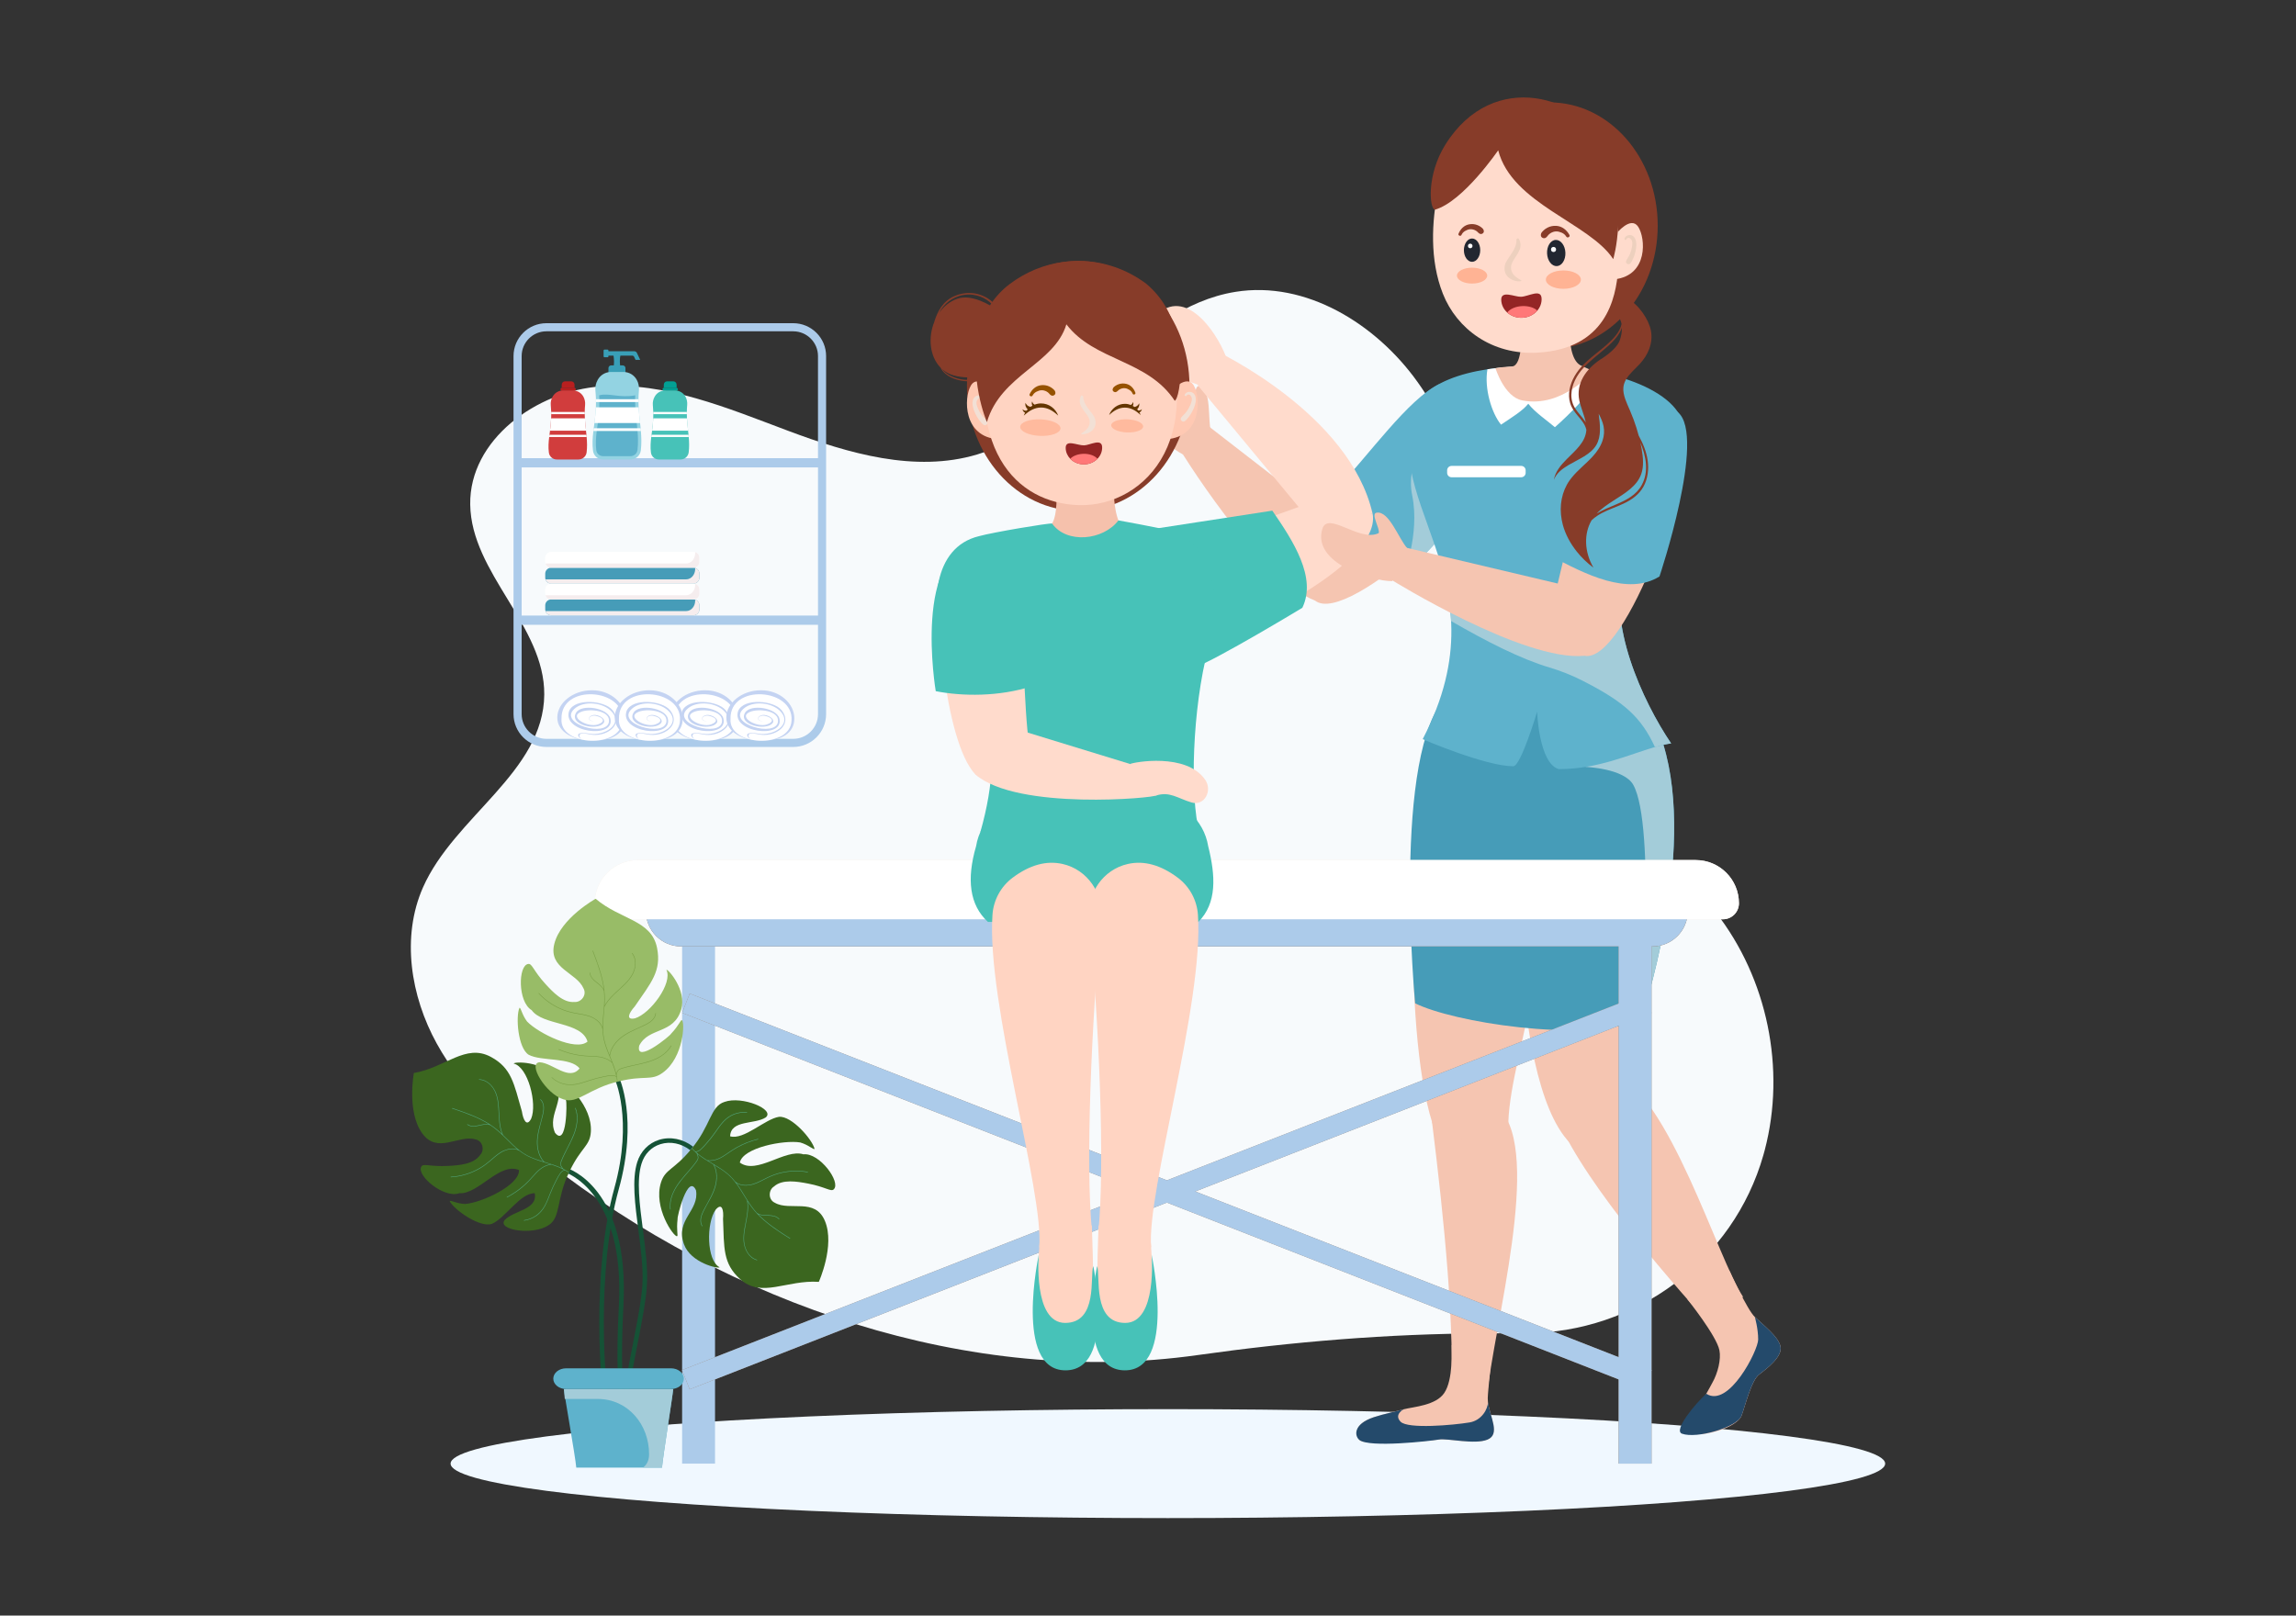 <?xml version="1.0" encoding="utf-8"?>
<svg xmlns="http://www.w3.org/2000/svg" enable-background="new 0 0 1364 960" id="Layer_1" version="1.1" viewBox="0 0 1364 960" x="0" y="0">
  <rect x="0" y="0" width="1364" height="960" fill="#333333" stroke="none"/>
  <ellipse cx="693.81" cy="869.71" fill="#f0f8ff" rx="426.12" ry="32.37"/>
  <ellipse cx="638.72" cy="860" fill="#f0f8ff" rx="152.2" ry="12.08"/>
  <ellipse cx="366.11" cy="872.09" fill="#f0f8ff" rx="36.04" ry="5.64"/>
  <ellipse cx="925.91" cy="857.98" fill="#f0f8ff" rx="127.47" ry="12.08"/>
  <path d="M251.29,527.31c18.56-42.08,71.71-68.61,72.04-114.6c0.29-40.96-43.44-72.01-43.99-112.97    c-0.52-38.43,39.22-67.32,77.55-70.14c38.33-2.82,75.24,12.88,111.24,26.36c35.99,13.48,75.49,25.08,112.32,14.11    c58.65-17.47,93.09-86.9,153.51-96.65c41.84-6.76,83.5,19.03,108.13,53.51c24.63,34.48,35.73,76.52,46.83,117.42    c11.1,40.9,23.23,82.83,49.38,116.18c23.69,30.21,57.4,51.35,81.03,81.61c30.63,39.24,41.72,93.01,29.09,141.16    c-0.26,1-0.54,2-0.82,3c-17.83,62.78-75.82,105.65-141.09,105.91l-24.94,0.1c-56.94,0.23-113.73,4.94-170.11,12.9    c-135.31,19.1-277.83-29.97-386.71-114.93c-25.37-19.79-49.74-42.01-65.28-70.18S238.31,556.75,251.29,527.31z" fill="#f7fafc"/>
  <path d="M785.2,312.99l-3.95,43.91c20.07,15.74,111.87-72.76,108.66-88.6c-6.62-32.68-39.32-32.47-39.32-32.47     L785.2,312.99z" fill="#f5c5b1"/>
  <path d="M859.56,315.25c-13.55,15.1-25.96,27.27-25.96,27.27s-28.66-28.77-42.42-48.56     c23.34-25.2,45.34-56.61,63.57-65.57c0,0,35.08,16.82,38.89,34.16C895.78,272.23,876.74,296.09,859.56,315.25z" fill="#5eb2cc"/>
  <path d="M679.52,223.56c7.92-8.45,16.12,17.19,28.84,17.29c2.01-1.98,0.79-12.5,4.34-11.4     c7.19,2.23,4.72,19.76,6.66,26.85l-16.73,13.64C691.93,264.63,664.93,239.12,679.52,223.56z" fill="#f5c5b1"/>
  <path d="M801.87,318.26l-86.93-67.36l-15.43,13.99c0,0,47.85,78.8,81.74,92.01L801.87,318.26z" fill="#f5c5b1"/>
  <path d="M833.6,342.51c0,0,10.02-25.01,5.39-47.9c-4.63-22.89,12.74-35.35,12.74-35.35l7.84,55.98     C846.01,330.34,833.6,342.51,833.6,342.51z" fill="#a3ccd9"/>
  <ellipse cx="920.57" cy="134.08" fill="#873c29" rx="64.24" ry="73.24"/>
  <path d="M861.91,834.21l20.99,3.27c0.38-33.87,31.28-137.44,12.17-172.7c-0.31-0.58-33.75-24.03-44.32,2.01     C858,725.12,864.51,790.23,861.91,834.21z" fill="#f5c5b1"/>
  <path d="M854.85,677.67c9.98-1.2,40.91-1.25,41.22-10.87c1.43-44.56,37.96-118.74,7.89-197.7     c0,0-40.85-2.93-63.08,16.73C840.88,485.83,832.01,628.19,854.85,677.67z" fill="#f5c5b1"/>
  <path d="M1004.93,774.88l30.65-4.18c-15.43-23.02-43.29-119.65-78.5-134.97c-0.6-0.26-37.22-26.87-36.52,10.66     C921.09,675.46,971.3,736.87,1004.93,774.88z" fill="#f5c5b1"/>
  <path d="M932.52,678.99c9.95-1.39,24.39-26.62,33.93-27.94c3.13-27.24,36.85-124.9-1.86-192.89     c-15.24-26.77-40.9-2.14-62.74,17.95C901.85,476.11,894.61,639.65,932.52,678.99z" fill="#f5c5b1"/>
  <path d="M974.84,606.17c-35.55,13.65-112.03,1.08-134.13-9.98c0,0-14.35-150.1,19.26-183.18l113.67,0.33     c6.48,8.38,11.17,18.18,14.45,28.83C1008.34,507.86,974.84,606.17,974.84,606.17z" fill="#469cb8"/>
  <path d="M974.84,606.17c0,0,8.92-115.74-4.57-139.83c-5.46-9.76-28.3-10.63-28.3-10.63     c15.26-10.2,30.63-14.9,46.11-13.54C1008.34,507.86,974.84,606.17,974.84,606.17z" fill="#a3ccd9"/>
  <path d="M992.78,441.74c-3.24,0.47-6.43,1.22-9.62,2.15c-15.59,4.51-33.83,13.15-57.16,13.13     c-11.8-3.48-12.84-34.1-12.84-34.1s-9.76,32.69-14.21,32.41c-16.35-0.04-53.75-15.98-53.75-16.15     c51.18-98.35-32.39-143.2-1.11-202.85c8.42-9.03,22.84-14.38,39.58-16.9c21.37-3.21,46.57-1.86,67.94,2.17     c17.95,3.4,35.79,11.15,43.85,21.44c14.4,18.37-3.44,44.44-18,69.37c-5.01,8.56-9.63,16.98-12.43,24.92     C954.15,369.51,975.86,416.8,992.78,441.74z" fill="#5eb2cc"/>
  <path d="M965.01,337.33c2.8-7.94,7.42-16.36,12.43-24.92l-28.97-30.95c0,0-7.72,23.46,3.13,48.56     c14.37,33.25-56.82,32.34-90.34,30.16c0.36,2.9,0.62,5.85,0.78,8.86c21.08,12.13,41.19,22.47,58.47,27.6     c6.63,1.97,13.08,4.52,19.25,7.65c25.33,12.81,35.22,22.01,43.39,39.61c3.19-0.92,6.38-1.67,9.62-2.15     C975.86,416.8,954.15,369.51,965.01,337.33z" fill="#a3ccd9"/>
  <path d="M951.6,221.6c-3.53,9.31-20.36,25.69-27.87,32.25c-4.32-3.73-11.89-8.85-15.82-13.94     c-3.37,4.26-9.79,8.11-16.19,12.43c-5.54-6.79-10.07-21.42-8.07-32.91C905.03,216.21,930.23,217.57,951.6,221.6z" fill="#fff"/>
  <path d="M903.72,276.85h-41.38c-1.45,0-2.63,1.18-2.63,2.63v1.49c0,1.45,1.18,2.63,2.63,2.63h41.38     c1.45,0,2.63-1.18,2.63-2.63v-1.49C906.35,278.03,905.17,276.85,903.72,276.85z" fill="#fff"/>
  <path d="M1002.72,851.48c8.73,3.2,29.43-3.37,31.92-10.3c2.49-6.92,5.83-20.9,10.39-24.38      c4.54-3.48,14.25-10.73,12.68-16.94c-1.43-5.69-9.51-11.93-15.17-17.27l-0.02,0c-4.58-4.29-14.97-27.25-14.97-27.25      l-25.08,16.77c0,0,17.31,21.63,19,30.26c1.05,5.36-0.92,13.52-4.23,19.34c-1.31,2.3-6.64,13.02-10.76,16.65l0,0.02      C1000.07,844.03,997.41,849.54,1002.72,851.48z" fill="#f5c5b1"/>
  <path d="M999.22,851.92c8.73,3.2,32.93-3.81,35.42-10.75c2.49-6.92,5.83-20.9,10.39-24.38      c4.54-3.48,14.25-10.73,12.68-16.94c-1.43-5.69-9.51-11.93-15.17-17.27l-0.02,0c0,0,2.01,7,1.97,13.44      c-0.04,6.45-17.5,40.89-30.8,32.17C1007.28,833.85,993.91,849.99,999.22,851.92z" fill="#244a6b"/>
  <path d="M807.62,855.69c1.73,3.18,41.64,0.65,47.1-0.27c5.45-0.92,21.3,3.2,28.99,0c7.71-3.2,1.56-13.2,0.27-22.07      c-0.01-0.05-0.01-0.1-0.03-0.15v-0.07c-0.08-0.65-0.11-1.43-0.11-2.24c0-0.01,0-0.03,0-0.03c0.03-3.77,2.7-29.01,2.7-29.01      l-24.09-2.53c-0.18,3.01,0.98,20.39-4.46,28.43c-5.03,7.43-18.05,8.14-24.06,9.66c0,0-0.67,0.16-1.8,0.45      c-0.38,0.09-0.75,0.19-1.13,0.29c-0.56,0.14-1.18,0.3-1.84,0.46c-0.35,0.07-0.69,0.16-1.05,0.26c-2.58,0.63-5.05,1.24-7.26,1.84      c-1.75,0.48-3.35,0.95-4.73,1.41C803.5,846.37,805.9,852.5,807.62,855.69z" fill="#f5c5b1"/>
  <path d="M807.62,855.69c5.98,4.66,41.64,0.65,47.1-0.27c5.45-0.92,21.3,3.2,28.99,0c7.71-3.2,1.56-13.2,0.27-22.07      c-0.01-0.05-0.01-0.1-0.03-0.15c0,4.09-3.76,10.83-10.88,12.03c-9.59,1.59-36.72,4.04-41.02-0.44      c-4.17-4.35,1.88-7.37,1.88-7.37s-0.67,0.16-1.8,0.45c-0.34,0.08-0.72,0.18-1.13,0.29c-0.56,0.14-1.18,0.3-1.84,0.46      c-0.34,0.08-0.68,0.18-1.05,0.26c-2.13,0.54-4.68,1.18-7.26,1.84c-1.75,0.48-3.35,0.95-4.73,1.41      C803.5,846.37,804.77,853.46,807.62,855.69z" fill="#244a6b"/>
  <path d="M938.7,216.96c-5.27-3.18-6.14-13.21-6.54-21.57l-28.42,0.86c0,0,1.17,21.15-5.57,21.51     c-6.74,0.36-9.75,0.99-9.75,0.99s5.18,17.07,15.89,19.17c24.12,4.73,42.04-17.46,42.04-17.46L938.7,216.96z" fill="#f5c5b1"/>
  <path d="M863.34,82.97c0,0-22.27,50.93-6.13,91.64c8.23,20.77,29.05,36.44,56.08,34.95      c40.62-2.25,46.7-31.98,48.03-49.58c2.11-28.03-5.14-56.82-12.07-72.72L863.34,82.97z" fill="#ffdbcc"/>
  <path d="M973.22,134.76c-4.43-6.72-12.99,4.07-12.99,4.07l-0.82,27.11C979.18,163.55,977.66,141.48,973.22,134.76z" fill="#ffdbcc"/>
  <path d="M968.98,139.75c-1.55-0.35-3.51,0.43-3.9,2.09c-0.17,0.73,0.86,1.11,1.12,0.38     c0.21-0.56,0.75-0.94,1.35-0.9c0.54,0.04,1.11,0.51,1.45,0.91c1.03,1.23,0.75,3.09,0.52,4.54c-0.23,1.45-0.66,2.88-1.23,4.23     c-0.61,1.44-1.63,2.64-2.25,4.06c-0.59,1.35,1.38,2.62,2.39,1.58c0.79-0.8,1.26-1.87,1.72-2.88c0.43-0.93,0.78-1.9,1.07-2.89     c0.59-2.02,0.98-4.2,0.85-6.31C971.97,142.7,971.07,140.22,968.98,139.75z" fill="#edd0be"/>
  <g>
    <path d="M852.42,124.6c16.75-4.68,37.62-35.29,37.62-35.29c8.15,31.82,54.24,43.09,68.35,64.67     c0,0,9.5-31.36-4.96-66.13c-12.53-30.11-66.13-47.89-94.83-1.82C847.49,103.85,849.13,123.97,852.42,124.6z" fill="#873c29"/>
  </g>
  <g>
    <ellipse cx="924.52" cy="150.35" fill="#222731" rx="5.45" ry="7.79" transform="rotate(-2.528 924.54 150.349)"/>
    <ellipse cx="874.52" cy="148.65" fill="#222731" rx="4.85" ry="6.93"/>
    <path d="M894.36,156.4c2.27-4.54,6.68-8.41,6.54-13.97c0.03-0.9,1.38-1.09,1.59-0.18      c3.48,6.74-4.89,11.45-4.84,16.71c0.06,6.54,8.7,7.71,5.47,8.14C899.21,167.6,891.7,164.44,894.36,156.4z" fill="#edd0be"/>
    <path d="M916.07,137.88c0.27-0.34,0.58-0.65,0.9-0.95c0.7-0.67,1.47-1.19,2.33-1.64c1.59-0.84,3.4-1.18,5.19-1.09      c3.48,0.18,6.27,2.46,7.89,5.43c0.58,1.06-1.21,2.05-1.85,1.03c-0.69-1.11-1.54-1.87-2.74-2.39c-1.07-0.46-2.29-0.81-3.38-0.76      c-0.61,0.03-1.13,0.12-1.61,0.27c-0.34,0.11-0.66,0.24-0.98,0.39c-0.33,0.15-0.33,0.16-0.6,0.33c-0.57,0.37-1,0.72-1.33,1.08      c-0.63,0.67-0.99,1.48-1.9,1.85c-1.07,0.43-2.57-0.31-2.6-1.57C915.36,139.08,915.58,138.49,916.07,137.88z" fill="#873c29"/>
    <path d="M880.67,135.65c-0.28-0.27-0.59-0.51-0.9-0.75c-0.69-0.52-1.43-0.89-2.23-1.2c-1.5-0.57-3.13-0.68-4.7-0.41      c-3.06,0.53-5.28,2.85-6.39,5.65c-0.4,1,1.29,1.68,1.75,0.71c0.49-1.05,1.16-1.82,2.17-2.4c0.89-0.53,1.94-0.96,2.91-1.03      c0.55-0.04,1.01-0.02,1.46,0.07c0.31,0.06,0.61,0.14,0.91,0.24c0.31,0.1,0.31,0.1,0.56,0.23c0.54,0.26,0.96,0.53,1.29,0.81      c0.63,0.53,1.04,1.21,1.88,1.43c0.99,0.27,2.24-0.55,2.13-1.66C881.43,136.64,881.18,136.14,880.67,135.65z" fill="#873c29"/>
    <path d="M891.85,178.29c0.11,2.92,1.45,5.53,3.56,7.42c2.26,2.04,5.41,3.25,8.85,3.12        c3.69-0.14,6.93-1.79,9.03-4.27c1.68-1.97,2.65-4.48,2.54-7.17c-0.23-6.07-7.75-1.21-12.23-1.04        C899.86,176.49,891.62,172.22,891.85,178.29z" fill="#942525"/>
    <path d="M895.41,185.71c2.26,2.04,5.41,3.25,8.85,3.12c3.69-0.14,6.93-1.79,9.03-4.27        c-1.87-1.75-5.16-2.82-8.85-2.68C900.43,182.02,897.01,183.57,895.41,185.71z" fill="#ff7878"/>
    <circle cx="922.92" cy="148.24" fill="#fff" r="1.51"/>
    <circle cx="873.43" cy="146.15" fill="#fff" r="1.35"/>
    <ellipse cx="928.76" cy="166.16" fill="#ffb394" rx="10.4" ry="5.46"/>
    <g>
      <ellipse cx="874.52" cy="163.78" fill="#ffb394" rx="8.99" ry="4.72"/>
    </g>
  </g>
  <g>
    <path d="M773.63,300.49l41.8,4.71c6.46,33.54-105.22,83.9-118.57,75.53c-27.56-17.27-16.13-47.05-16.13-47.05     L773.63,300.49z" fill="#ffdbcc"/>
    <path d="M755.85,303.44c12.46,18.08,26.5,39.71,17.84,57.72c0,0-50.64,30.66-64.32,35.66     c-15.18,5.55-22.35-82.79-22.35-82.79L755.85,303.44z" fill="#47c2b8"/>
    <path d="M691.46,183.82c-9.88,5.48,12.43,19.34,9.49,31.4c-2.35,1.43-12.01-2.23-11.82,1.4     c0.4,7.33,17.57,9.17,23.81,12.69l16.88-12.58C727.35,205.33,709.65,173.72,691.46,183.82z" fill="#ffdbcc"/>
    <path d="M779.62,311.08l-68.02-82.07l11.19-20.29c0,0,79.08,37.17,92.63,96.47L779.62,311.08z" fill="#ffdbcc"/>
  </g>
  <g>
    <path d="M587.18,177.55c-2.95-1.95-6.5-3.2-10.19-3.42c-3.65-0.22-7.17,0.53-10.1,1.85    c-6.93,3.12-9.92,9.17-11.81,15.04c-0.01,0.04,0.01,0.07,0.02,0.1c-3.82,9.24-2.92,20.62,3.69,27.36    c0.63,1.35,1.59,2.58,2.98,3.72c3.99,3.28,9.77,4.57,15.06,4.42c5.89-0.17,11.22-1.95,16.14-3.91c0.86-0.34-0.07-1.43-0.93-1.08    c-5.78,2.33-11.85,4.62-19.04,4.03c-5.08-0.41-10.71-2.77-13.37-6.39c0.49,0.44,1,0.87,1.55,1.26c8.73,6.25,24.45,2.78,24.45,2.78    c10.78-10.75,12.86-22.82,7.66-36.94c0.44,0.16,1.06-0.08,0.88-0.55C593.02,182.73,590.47,179.73,587.18,177.55z M591.64,183.65    c-3.08-2.11-14.18-9.1-22.79-6.17c-4.75,1.62-8.53,4.85-11.22,8.89c0.82-1.55,1.78-3.05,2.96-4.44c3.61-4.25,9.86-7.66,17.35-6.78    C584.05,175.87,588.94,179.47,591.64,183.65z" fill="#873c29"/>
  </g>
  <g>
    <rect fill="#accbea" height="343.29" width="19.55" x="405.23" y="526.42"/>
    <rect fill="#967c67" height="343.29" width="19.55" x="961.59" y="526.42"/>
    <rect fill="#967c67" height="613.66" transform="rotate(-68.618 693.19 707.966)" width="12.31" x="687.03" y="401.16"/>
    <rect fill="#967c67" height="12.31" transform="rotate(-21.377 693.221 708.02)" width="613.66" x="386.36" y="701.83"/>
    <path d="M383.72,528.66v12.81c0,11.54,9.36,20.9,20.9,20.9h577.13c11.54,0,20.9-9.36,20.9-20.9v-12.81H383.72z" fill="#806149"/>
    <path d="M1007.38,511.06H378.99c-14.19,0-25.69,11.5-25.69,25.69c0,5.25,4.25,9.5,9.5,9.5h660.76     c5.25,0,9.5-4.25,9.5-9.5C1033.07,522.57,1021.57,511.06,1007.38,511.06z" fill="#f3e9e0"/>
    <rect fill="#accbea" height="343.29" width="19.55" x="961.59" y="526.42"/>
    <rect fill="#accbea" height="613.66" transform="rotate(-68.618 693.19 707.966)" width="12.31" x="687.03" y="401.16"/>
    <rect fill="#accbea" height="12.31" transform="rotate(-21.377 693.221 708.02)" width="613.66" x="386.36" y="701.83"/>
    <path d="M383.72,528.66v12.81c0,11.54,9.36,20.9,20.9,20.9h577.13c11.54,0,20.9-9.36,20.9-20.9v-12.81H383.72z" fill="#accbea"/>
    <path d="M1007.38,511.06H378.99c-14.19,0-25.69,11.5-25.69,25.69c0,5.25,4.25,9.5,9.5,9.5h660.76     c5.25,0,9.5-4.25,9.5-9.5C1033.07,522.57,1021.57,511.06,1007.38,511.06z" fill="#fff"/>
  </g>
  <g>
    <ellipse cx="640.54" cy="229.3" fill="#873c29" rx="66.1" ry="74.25"/>
    <path d="M709.25,229.14c-4.24-7.28-13.76,3.53-13.76,3.53l-2.38,28.31C713.84,259.58,713.5,236.41,709.25,229.14z" fill="#ffc9b3"/>
    <path d="M708.3,233.21c-1.5-0.73-3.67-0.39-4.45,1.21c-0.34,0.7,0.61,1.34,1.05,0.66c0.34-0.52,0.98-0.78,1.59-0.59     c0.54,0.17,1.01,0.78,1.25,1.27c0.75,1.49,0.03,3.33-0.55,4.75c-0.58,1.42-1.35,2.78-2.26,4.03c-0.96,1.32-2.28,2.31-3.25,3.61     c-0.92,1.23,0.78,3,2.06,2.18c0.99-0.63,1.72-1.61,2.43-2.53c0.66-0.85,1.25-1.76,1.78-2.69c1.08-1.92,1.99-4.05,2.36-6.23     C710.64,236.93,710.31,234.19,708.3,233.21z" fill="#f2e0d5"/>
    <path d="M576.75,229.14c4.24-7.28,13.76,3.53,13.76,3.53l2.38,28.31C572.16,259.58,572.51,236.41,576.75,229.14z" fill="#ffc9b3"/>
    <path d="M579.86,235.37c1.5-0.73,3.67-0.39,4.45,1.21c0.34,0.7-0.61,1.34-1.05,0.66c-0.34-0.52-0.98-0.78-1.59-0.59     c-0.54,0.17-1.01,0.78-1.25,1.27c-0.75,1.49-0.03,3.33,0.55,4.75c0.58,1.42,1.35,2.78,2.26,4.03c0.96,1.32,2.28,2.31,3.25,3.61     c0.92,1.23-0.78,3-2.06,2.18c-0.99-0.63-1.72-1.61-2.43-2.53c-0.66-0.85-1.25-1.76-1.78-2.69c-1.08-1.92-1.99-4.05-2.36-6.23     C577.52,239.09,577.85,236.34,579.86,235.37z" fill="#f2e0d5"/>
    <path d="M623.16,313.06c14.32,14.85,35.27,9.6,44.93,2.46c-3.02-3.58-4.58-7.9-5.45-13     c-1.12-6.45-1.17-14.1-1.81-22.99c-0.1-1.5-0.23-3.06-0.37-4.65l-3.14-0.59l-7.44-1.42l-23.72-4.53c0.16,2.81,0.39,5.8,0.63,8.86     c0.76,10.28,1.54,21.32,0.08,28.59C626.22,309.18,625.06,311.76,623.16,313.06z" fill="#f5c1ac"/>
    <path d="M720.75,373.1c0,0.07-0.01,0.14-0.03,0.21c-0.32,2-0.71,3.94-1.19,5.83     c-10.24,32.88-12.92,85.74-7.92,111.69c-30.97,8.02-97.31,8.85-129.19,3.56c16.84-59.54-1.14-83.06-18.75-103.75     c-0.84-1.73-1.65-3.5-2.42-5.3c-8.86-24.32-7.37-60.12,20.37-66.75c8.3-2.31,41.14-7.81,43.39-7.51     c8.72,12.29,30.46,10,39.42-1.85c2.14,0.29,21.94,4.12,27.17,5.19c19.28,3.18,28.17,20.88,29.82,39.71     C722,360.49,721.74,367.02,720.75,373.1z" fill="#47c2b8"/>
    <path d="M684.78,178.86c36.76,78.63-3.61,122.5-43.98,121.29c-36.43-1.09-70.58-32.78-50.36-114.81L684.78,178.86z" fill="#ffd4c2"/>
    <path d="M650.18,247.87c-2.31-3.96-6.51-7.19-6.71-12.21c-0.08-0.81-1.3-0.9-1.45-0.07      c-2.74,6.28,5.08,10.04,5.34,14.78c0.33,5.9-7.39,7.46-4.45,7.66C646.47,258.25,653.04,254.96,650.18,247.87z" fill="#f2e0d5"/>
    <path d="M626.26,231.73c-0.27-0.29-0.56-0.55-0.87-0.81c-0.67-0.56-1.39-0.98-2.2-1.34      c-1.48-0.66-3.13-0.87-4.74-0.68c-3.12,0.36-5.51,2.59-6.79,5.36c-0.46,0.99,1.21,1.78,1.73,0.82c0.56-1.04,1.28-1.77,2.33-2.31      c0.94-0.48,2.02-0.87,3-0.88c0.55-0.01,1.03,0.04,1.47,0.15c0.31,0.08,0.61,0.18,0.91,0.29c0.3,0.12,0.3,0.12,0.56,0.26      c0.53,0.3,0.94,0.59,1.26,0.9c0.61,0.57,0.98,1.28,1.82,1.56c0.99,0.33,2.3-0.43,2.25-1.56      C626.96,232.77,626.74,232.25,626.26,231.73z" fill="#965200"/>
    <path d="M661.79,229.91c0.26-0.24,0.55-0.44,0.84-0.64c0.64-0.44,1.32-0.75,2.06-1c1.37-0.46,2.85-0.5,4.26-0.2      c2.74,0.59,4.66,2.76,5.56,5.33c0.32,0.91-1.23,1.47-1.6,0.58c-0.41-0.97-0.98-1.68-1.87-2.25c-0.79-0.51-1.72-0.94-2.59-1.04      c-0.49-0.06-0.91-0.05-1.32,0.01c-0.28,0.04-0.56,0.1-0.83,0.18c-0.28,0.08-0.28,0.08-0.52,0.19c-0.5,0.22-0.88,0.44-1.2,0.69      c-0.59,0.45-0.98,1.05-1.74,1.22c-0.91,0.21-2-0.58-1.86-1.58C661.07,230.77,661.32,230.33,661.79,229.91z" fill="#965200"/>
    <path d="M654.76,265.71c0.07,2.64-0.98,5.07-2.77,6.89c-1.92,1.98-4.69,3.25-7.79,3.33        c-3.33,0.09-6.35-1.21-8.39-3.32c-1.63-1.68-2.65-3.88-2.71-6.31c-0.15-5.49,6.92-1.54,10.97-1.66        C647.43,264.55,654.61,260.22,654.76,265.71z" fill="#942525"/>
    <path d="M651.98,272.6c-1.92,1.98-4.69,3.25-7.79,3.33c-3.33,0.09-6.35-1.21-8.39-3.32        c1.58-1.68,4.48-2.85,7.82-2.94C647.24,269.58,650.41,270.77,651.98,272.6z" fill="#ff7878"/>
    <ellipse cx="618.04" cy="254.11" fill="#ffba9e" rx="4.92" ry="11.98" transform="rotate(-87.656 618.035 254.098)"/>
    <ellipse cx="669.62" cy="253.09" fill="#ffba9e" rx="3.9" ry="9.49" transform="rotate(-87.656 669.61 253.071)"/>
    <path d="M624.79,241.81c-1.79-1.33-4.07-2.11-6.37-2.09c-1.3,0-2.58,0.26-3.78,0.73      c-1.06-0.53-1.33-1.45-1.41-1.97c-0.51,0.99-0.24,1.98,0.11,2.57c-0.38,0.21-0.75,0.44-1.1,0.69c-1.89-0.33-2.69-1.63-3.03-2.38      c-0.38,1.76,0.54,3.18,1.32,3.89c-0.23,0.25-0.45,0.5-0.66,0.77c-1.27,0.2-2.04-0.47-2.4-0.87c0.1,1.15,0.93,1.84,1.54,2.13      c-0.32,0.54-0.6,1.1-0.82,1.68c1.59-1.4,3.17-2.63,4.89-3.48c1.71-0.85,3.53-1.32,5.36-1.32c1.82-0.01,3.65,0.44,5.36,1.29      c1.72,0.84,3.3,2.07,4.85,3.51C627.93,244.95,626.58,243.13,624.79,241.81z" fill="#633600"/>
    <g>
      <path d="M662.45,241.88c1.64-1.22,3.73-1.94,5.85-1.92c1.19,0,2.37,0.24,3.47,0.67c0.97-0.49,1.22-1.33,1.29-1.8      c0.47,0.91,0.22,1.82-0.1,2.36c0.35,0.19,0.69,0.4,1.01,0.63c1.74-0.3,2.47-1.5,2.78-2.19c0.35,1.62-0.5,2.92-1.21,3.57      c0.21,0.23,0.42,0.46,0.61,0.71c1.17,0.18,1.87-0.43,2.2-0.8c-0.1,1.05-0.85,1.69-1.42,1.96c0.29,0.5,0.55,1.01,0.76,1.55      c-1.46-1.29-2.91-2.42-4.49-3.2c-1.57-0.78-3.24-1.21-4.92-1.21c-1.68-0.01-3.35,0.4-4.92,1.18c-1.58,0.77-3.03,1.9-4.45,3.23      C659.56,244.77,660.8,243.1,662.45,241.88z" fill="#633600"/>
    </g>
    <g>
      <path d="M697.88,238.13c3.26-0.88,9.26-39.01-9.91-62.42c-2.16-2.63-4.49-4.98-6.96-7.07     c-11.42-8.54-25.35-13.58-40.41-13.6c-0.13,0-0.25,0-0.38,0.01c-0.66,0-1.31,0.03-1.96,0.05c-2.08,0.08-4.14,0.25-6.19,0.49     c-11.92,1.51-22.91,6.18-32.22,13.19c-8.8,6.62-15.14,16.1-17.8,26.79c-7.23,29,4.25,55.24,4.25,55.24     c8.34-28.29,40.11-34.44,47.22-58.09C650.28,214.71,681.64,213.52,697.88,238.13z" fill="#873c29"/>
    </g>
  </g>
  <g>
    <path d="M687.44,475.18h-77.26c-14.27,0-27.76,11.91-30.3,27.63c-5.71,19.55-3.99,34.9,7.02,45h125.04    c11.15-11.23,10.21-27.41,5.81-45C715.2,487.09,701.71,475.18,687.44,475.18z" fill="#47c2b8"/>
  </g>
  <g>
    <path d="M683.47,735.89c0,0,3.85,46.17-1.6,62.66c-2.57,7.76-25.9,10.06-28.69-3.96     c-2.79-14.01-0.52-66.43-0.52-66.43L683.47,735.89z" fill="#ffd4c2"/>
    <path d="M684.13,745.51c0,0,3.57,40.59-15.66,40.59c-19.65,0-14.62-28-16.69-33.78c0,0-13.24,61.96,16.51,61.96     C699,814.28,684.13,745.51,684.13,745.51z" fill="#47c2b8"/>
    <path d="M711.66,543.5c-0.61-8.69-4.99-16.74-11.96-21.95c-10.14-7.58-20.01-10.32-29.62-8.18     c-14.86,3.3-24.58,17.64-23.1,32.79c5.89,59.99,9.54,146.2,5.52,185.86l31.38,9.19C680.97,708.54,715.32,595.89,711.66,543.5z" fill="#ffd4c2"/>
  </g>
  <g>
    <path d="M617.8,735.89c0,0-3.85,46.17,1.6,62.66c2.57,7.76,25.9,10.06,28.69-3.96c2.79-14.01,0.52-66.43,0.52-66.43     L617.8,735.89z" fill="#ffd4c2"/>
    <path d="M617.13,745.51c0,0-3.57,40.59,15.66,40.59c19.65,0,14.62-28,16.69-33.78c0,0,13.24,61.96-16.51,61.96     C602.26,814.28,617.13,745.51,617.13,745.51z" fill="#47c2b8"/>
    <path d="M589.61,543.5c0.61-8.69,4.99-16.74,11.96-21.95c10.14-7.58,20.01-10.32,29.62-8.18     c14.86,3.3,24.58,17.64,23.1,32.79c-5.89,59.99-9.54,146.2-5.52,185.86l-31.38,9.19C620.3,708.54,585.94,595.89,589.61,543.5z" fill="#ffd4c2"/>
  </g>
  <g>
    <path d="M601.32,432.49l85.04,26.09l0.66,13.99c0,1.58-82.73,9.24-107.54-12.34L601.32,432.49z" fill="#ffdbcc"/>
  </g>
  <g>
    <path d="M611.4,442.37c0,0-30.53,19.34-31.92,17.87c-19.09-20.26-23.75-102.58-21.79-112.35    c5.74-28.6,44.45-15.71,46.64-0.67C608.28,374.3,608.14,421.5,611.4,442.37z" fill="#ffdbcc"/>
  </g>
  <g>
    <path d="M612.95,407.78c-19.41,6.26-41.18,6.04-57.05,2.92c0,0-14.3-85.06,26.34-87.96    C624.14,319.75,612.95,407.78,612.95,407.78z" fill="#47c2b8"/>
  </g>
  <g>
    <path d="M671.37,453.98l15.3,18.79c8.22-2.73,13.03,1.68,21.25,4.08c7.56,2.22,12.52-6.94,8.09-13.44    C704.88,447.06,673.27,452.92,671.37,453.98z" fill="#ffdbcc"/>
  </g>
  <g>
    <path d="M924.93,348.74l16.35,40.94c25.03,4.95,66.83-115.51,56.8-128.18c-20.69-26.15-49.76-11.16-49.76-11.16     L924.93,348.74z" fill="#f5c5b1"/>
    <path d="M920.72,330.01c21.23,11.43,46.53,24.15,65.14,12.53c0,0,27.95-83.28,10.97-97.57     c-13.58-11.43-52-0.76-52-0.76L920.72,330.01z" fill="#5eb2cc"/>
    <path d="M785.53,314.41c3.24-11.12,22.16,8.03,33.54,2.36c0.9-2.68-4.96-11.51-1.29-12.13     c7.42-1.26,13.16,15.49,18.09,20.93l-8.75,19.74C815.18,345.41,779.57,334.88,785.53,314.41z" fill="#f5c5b1"/>
    <path d="M940.53,350.32l-106.34-25.15l-7.43,19.46c0,0,78.33,48.62,114.53,45.05L940.53,350.32z" fill="#f5c5b1"/>
  </g>
  <g>
    <path d="M978.84,273.58c-0.74-5.26-2.79-10.1-5.32-14.71c-0.85-3.21-1.87-6.4-3.04-9.59l0-0.01    c-0.69-1.86-1.44-3.69-2.23-5.54c-1.94-4.45-4.24-9.08-3.84-13.46c0.13-1.52,0.58-2.89,1.25-4.18c0.11-0.25,0.26-0.49,0.4-0.72    c1.97-3.38,5.34-6.12,8.08-9.1c4.89-5.3,8.09-12.32,6.6-19.94c-1.25-6.44-7.25-15.54-14.27-19.13c-1.26-0.65-2.55-1.12-3.85-1.37    l-5.03,9.35c0.15,0.06,0.29,0.13,0.42,0.19c3.2,1.62,4.78,4.25,5.32,7.18c-0.98,4.72-4.89,8.77-8.34,11.87    c-3.02,2.71-6.28,5.15-9.4,7.77c-1.7,1.43-3.37,2.9-4.94,4.5c-4,4.08-7.19,9.12-8.22,14.81c-0.5,2.69-0.42,5.49,0.38,8.1    c0.84,2.77,2.54,5.08,4.36,7.28c2.02,2.43,4.28,4.88,5.12,8.02c0.05,0.19,0.08,0.41,0.13,0.62c-0.51,7.32-6.56,12.17-11.82,17.46    l0,0.01c-3.5,3.55-6.64,7.3-7.48,12.12c1.54-3.95,4.92-6.55,8.81-8.83c5.97-3.51,13.09-6.22,16.39-11.83    c3.06-5.21,2.28-11.92,1.41-18.59c1.29,2.41,2.37,4.83,2.89,7.32c0.3,1.46,0.38,2.89,0.28,4.27l-0.01,0.06    c-0.08,1.46-0.37,2.85-0.83,4.2l0,0.03c-1.16,3.55-3.34,6.73-5.88,9.5c-3.97,4.36-8.83,8.03-12.48,12.59    c-0.45,0.54-0.87,1.09-1.27,1.66c-4.59,6.54-6.23,14.98-4.64,23.49c0.17,0.98,0.39,1.96,0.66,2.94c1.5,5.5,4.36,10.9,8.23,15.78    c2.81,3.55,6.17,6.81,9.94,9.61c-5.47-9.39-5.76-20.2-1.08-28.17c1.02-0.96,2.14-1.84,3.32-2.62c3.72-2.46,7.91-3.98,12.02-5.68    c1.22-0.49,2.42-1.01,3.6-1.57c4.82-2.26,9.28-5.39,11.89-10.15C978.94,284.45,979.58,278.85,978.84,273.58z M941.56,250.23    c-1.73-2.56-3.95-4.73-5.64-7.31c-1.64-2.51-2.48-5.42-2.41-8.42c0.15-5.98,3.24-11.59,7.2-15.92c1.94-2.12,4.08-4.04,6.28-5.9    c2.81-2.39,5.72-4.68,8.47-7.17c3.17-2.87,6.64-6.56,8.08-10.75c0.07,2.5-0.46,5.09-1.25,7.4c-2.02,5.91-11.7,11.55-11.76,11.59    c-0.05,0.02-0.08,0.06-0.12,0.09c-8.15,5.54-14.31,14.03-12.16,24.2c0.92,4.35,2.98,8.73,3.83,13.04    C941.92,250.77,941.73,250.49,941.56,250.23z M975.3,288.24c-3.25,5.98-9.12,8.89-15.21,11.49c-3.98,1.69-8.04,3.26-11.55,5.46    c2.79-2.98,6.35-5.37,9.97-7.7c6.85-4.41,13.93-8.53,16.5-15.77c1.62-4.57,1.17-9.84,0.25-15c-0.21-1.26-0.47-2.51-0.76-3.77    C977.85,271.13,979.7,280.18,975.3,288.24z" fill="#873c29"/>
  </g>
  <g>
    <path d="M361.3,849.05c-5.73-24.65-9.53-95.46,3.65-142.94c11.41-41.1,0.2-65.21,0.08-65.45l2.44-1.18       c0.49,1.01,11.8,25.18,0.08,67.35c-13.06,47.04-9.3,117.19-3.62,141.6L361.3,849.05z" fill="#155236"/>
    <path d="M374.89,851.06c-1.84-0.64-10.85-7.3-7.23-75.08c3.65-68.35-31.88-79.41-32.24-79.51l0.75-2.6       c1.55,0.45,37.96,11.78,34.19,82.25c-3.54,66.25,5.46,72.39,5.55,72.44L374.89,851.06z" fill="#155236"/>
    <path d="M370.15,847.2c-2-8.61,1.69-27.42,5.6-47.33c2.63-13.4,5.35-27.27,5.9-36.67       c0.56-9.59-0.94-21.02-2.38-32.08c-2.03-15.5-3.94-30.14-0.73-40.48c2.03-6.52,6.77-11.38,13-13.34       c6.71-2.08,14.26-0.57,20.22,4.08l-1.66,2.13c-5.26-4.11-11.89-5.47-17.75-3.63c-5.45,1.71-9.44,5.81-11.23,11.56       c-3.04,9.78-1.16,24.13,0.83,39.33c1.46,11.18,2.98,22.74,2.4,32.59c-0.56,9.59-3.3,23.54-5.95,37.03       c-3.69,18.76-7.49,38.15-5.62,46.2L370.15,847.2z" fill="#155236"/>
    <path d="M292.2,727.24c7.82-3.23,16.93-18.53,25.47-18.17c1.95,9.74-12.47,10.15-17.89,15.93        c-4.48,5.96,16.79,9.22,25.98,3.12c7.7-4.67,4.42-15.73,12.69-32.29c6.86-14.25,12.01-14.71,12.56-23.23        c1.01-15.59-15.18-29.72-16.9-28.71c-0.69,0.41,1.28,3.08,2.15,10.09c0.62,0.57,0.62,28.17-6.55,19.12        c-5.02-11.45,7.99-19.97-0.76-32.95c-6.57-9.73-23.42-9.36-23.78-8.15c8.55,1.96,14.06,23.87,10.4,32.71        c-2.63,5.12-4.76,0.83-5.53-4.33c-4.77-16.63-6.14-25.73-18.42-32.35c-15.06-8.11-26.8,6.25-45.76,9.59        c0,0-4.32,23.22,5.09,35.99c9.05,12.28,21.52,0.55,31.46,3.42c4.42,0.82,5.58,6.48,2.85,9.24c-3.8,5.62-12.74,6.2-19.19,6.55        c-10.69,0.57-14.51-1.68-15.71,0.32c-3.34,5.17,13.44,19.23,22.45,15.9c11.43,0.78,23.97-18.63,35.52-13.77        c0.38,9.07-22.24,19.4-31.99,20.16c-5.17-0.19-8.7-2.48-9.19-1.68C269.65,718.76,284.98,729.67,292.2,727.24z" fill="#3b661f"/>
    <path d="M311.4,725.33c2.62-0.35,5.12-1.35,7.28-2.87c2.09-1.48,3.74-3.43,5-5.65c1.38-2.43,2.33-5.06,3.35-7.66        c1.11-2.81,2.37-5.56,3.8-8.22c0.65-1.2,1.29-2.43,2.07-3.55c0.65-0.93,1.5-1.83,2.69-1.95c0.01,0,0.02-0.01,0.03-0.01        c0.18,0.1,0.37,0.2,0.55,0.31c0.61,0.36,1.21,0.74,1.8,1.14c0.03-0.1,0.08-0.18,0.12-0.27c-1.07-0.72-2.18-1.38-3.32-1.97        c0-0.01-0.01-0.02-0.01-0.02c-0.41-0.38-0.74-0.85-1.02-1.33c-0.27-0.45-0.54-0.98-0.54-1.52c0.01-0.8,0.33-1.6,0.62-2.33        c0.3-0.73,0.62-1.46,0.95-2.19c2.33-5.07,5.36-9.85,7.04-15.2c1.37-4.4,1.85-9.25,0.15-13.63c-0.07-0.18-0.34-0.05-0.27,0.13        c0.99,2.55,1.23,5.32,0.96,8.04c-0.53,5.32-2.9,10.16-5.31,14.85c-1.34,2.6-2.71,5.19-3.8,7.9c-0.4,1-0.87,2.17-0.48,3.23        c0.21,0.6,0.56,1.18,0.98,1.7c-3.26-1.58-6.73-2.64-10.19-3.7c-0.16-0.05-0.32-0.1-0.48-0.15c0,0,0,0,0-0.01        c-1.82-1.93-2.95-4.38-3.54-6.95c-1.21-5.23-0.01-10.48,1.35-15.55c0.37-1.39,0.75-2.78,1.1-4.18        c0.33-1.31,0.66-2.64,0.8-3.99c0.24-2.3-0.15-4.82-1.86-6.5c-0.14-0.13-0.37,0.06-0.23,0.19c2.16,2.12,2.06,5.34,1.5,8.1        c-1.12,5.47-3.27,10.78-3.47,16.42c-0.15,4.33,0.9,8.98,3.8,12.31c-3.23-1-6.47-2.06-9.49-3.63        c-1.65-0.86-3.19-1.88-4.65-3.01c-0.01-0.01-0.01-0.02-0.03-0.03c-0.02-0.01-0.03-0.02-0.05-0.03        c-1.32-1.02-2.58-2.13-3.8-3.28c-2.03-1.91-3.97-3.91-5.98-5.85c-1.19-2.68-1.69-5.62-1.98-8.53        c-0.53-5.21-0.14-10.61-1.85-15.63c-1.52-4.47-5.26-8.77-10.28-8.94c-0.19-0.01-0.22,0.29-0.02,0.29        c2.79,0.09,5.29,1.58,7.12,3.64c3.54,3.98,4.1,9.51,4.36,14.61c0.23,4.7,0.34,9.63,2.12,14.05c-0.26-0.25-0.51-0.5-0.78-0.75        c-2.63-2.42-5.47-4.55-8.56-6.35c-6.33-3.68-13.31-6.05-20.21-8.37c-0.18-0.06-0.28,0.21-0.1,0.28        c0.85,0.28,1.69,0.56,2.54,0.85c6.64,2.27,13.33,4.73,19.28,8.5c-1.87-0.38-3.84,0.08-5.67,0.49c-2.28,0.51-4.96,1-7-0.49        c-0.16-0.11-0.33,0.13-0.17,0.24c1.91,1.4,4.43,1.14,6.61,0.68c2.27-0.48,4.75-1.22,7.02-0.38c0.01,0,0.01-0.01,0.03,0        c0,0,0,0,0.01,0c2.95,1.96,5.58,4.29,8.11,6.76c2.42,2.37,4.76,4.81,7.34,7.02c0.25,0.21,0.5,0.42,0.75,0.62        c-2.56-0.93-5.5-0.47-7.98,0.57c-2.87,1.2-5.25,3.3-7.57,5.32c-2.31,2.01-4.68,3.87-7.34,5.38        c-5.12,2.91-10.89,4.63-16.76,4.98c-0.19,0.01-0.14,0.3,0.05,0.29c3.2-0.19,6.37-0.79,9.43-1.77c2.74-0.87,5.38-2.05,7.87-3.5        c2.56-1.51,4.85-3.34,7.09-5.28c2.33-2.03,4.73-4.11,7.64-5.27c2.69-1.06,5.95-1.43,8.56,0.05c2.15,1.64,4.45,3.04,6.94,4.13        c3.42,1.49,7.03,2.49,10.59,3.6c0.31,0.1,0.61,0.2,0.91,0.29c-2.03,0.32-3.95,1.24-5.61,2.43c-1.79,1.28-3.27,2.93-4.72,4.57        c-1.5,1.7-3.02,3.37-4.7,4.91c-3.24,2.98-6.87,5.52-10.77,7.56c-0.17,0.09-0.04,0.36,0.12,0.27c2.14-1.12,4.21-2.38,6.16-3.79        c1.76-1.26,3.43-2.64,5.01-4.12c1.62-1.52,3.08-3.16,4.55-4.81c1.47-1.65,2.99-3.31,4.83-4.57c1.71-1.16,3.68-2.03,5.75-2.23        c0.01,0,0-0.01,0.01-0.01c2.65,0.87,5.25,1.86,7.7,3.18c-1.03,0.23-1.83,1-2.44,1.84c-0.9,1.23-1.62,2.63-2.34,3.97        c-1.39,2.61-2.62,5.29-3.7,8.04c-1.04,2.65-2.01,5.35-3.45,7.82c-1.31,2.24-3.03,4.18-5.19,5.62        c-2.03,1.35-4.35,2.23-6.77,2.55C311.16,725.06,311.21,725.35,311.4,725.33z" fill="#52a880"/>
    <path d="M462.81,663.63c-8.37,1.27-20.86,13.96-29.07,11.57c0.43-9.92,14.53-6.89,21.17-11.21        c5.77-4.72-14.11-12.96-24.48-9.23c-8.6,2.7-8.04,14.23-20.02,28.33c-10.06,12.2-15.17,11.43-17.74,19.57        c-4.7,14.9,7.65,32.49,9.56,31.91c0.77-0.23-0.51-3.3,0.32-10.31c-0.46-0.7,6.11-27.5,10.92-17.01        c2.15,12.32-12.53,17.49-7.12,32.18c4.06,11.02,20.51,14.68,21.15,13.59c-7.84-3.94-7.96-26.54-2.3-34.25        c3.78-4.35,4.82,0.33,4.34,5.52c0.67,17.29-0.18,26.45,10.17,35.81c12.69,11.47,27.51,0.33,46.73,1.6        c0,0,9.73-21.52,3.64-36.16c-5.86-14.09-20.77-5.67-29.73-10.82c-4.1-1.85-3.87-7.62-0.57-9.66        c5.04-4.55,13.85-2.98,20.2-1.78c10.51,2,13.69,5.09,15.33,3.44c4.47-4.23-8.46-21.88-18.01-20.8        c-10.92-3.49-27.72,12.38-37.78,4.9c1.8-8.9,26.23-13.54,35.87-11.95c4.98,1.42,7.86,4.49,8.52,3.82        C482.68,677.24,470.4,662.99,462.81,663.63z" fill="#3b661f"/>
    <path d="M443.71,660.91c-2.63-0.29-5.29,0.09-7.75,1.05c-2.39,0.94-4.45,2.44-6.21,4.29        c-1.92,2.03-3.47,4.36-5.08,6.64c-1.75,2.46-3.63,4.84-5.65,7.08c-0.92,1.01-1.84,2.05-2.86,2.95        c-0.85,0.75-1.89,1.41-3.08,1.26c-0.01,0-0.02,0.01-0.03,0.01c-0.15-0.15-0.31-0.28-0.46-0.43c-0.51-0.5-1-1.01-1.47-1.54        c-0.06,0.08-0.12,0.16-0.18,0.23c0.87,0.95,1.79,1.86,2.76,2.71c0,0.01,0,0.02,0.01,0.02c0.31,0.46,0.52,1,0.68,1.53        c0.15,0.5,0.29,1.08,0.16,1.6c-0.2,0.77-0.7,1.48-1.16,2.12c-0.46,0.64-0.95,1.28-1.44,1.9c-3.47,4.37-7.56,8.29-10.46,13.09        c-2.38,3.95-4,8.54-3.4,13.2c0.02,0.19,0.32,0.13,0.29-0.06c-0.35-2.72,0.07-5.46,0.98-8.03c1.78-5.04,5.24-9.17,8.7-13.16        c1.92-2.21,3.86-4.39,5.58-6.77c0.63-0.87,1.36-1.9,1.24-3.03c-0.06-0.63-0.26-1.28-0.54-1.88c2.78,2.31,5.91,4.17,9.01,6.03        c0.14,0.09,0.29,0.17,0.43,0.26c0,0,0,0,0,0.01c1.3,2.3,1.82,4.96,1.78,7.59c-0.08,5.37-2.49,10.18-5.02,14.78        c-0.69,1.26-1.39,2.52-2.07,3.79c-0.63,1.19-1.27,2.41-1.73,3.68c-0.78,2.18-1,4.71,0.26,6.76c0.1,0.16,0.37,0.03,0.27-0.13        c-1.59-2.57-0.73-5.68,0.47-8.22c2.39-5.05,5.75-9.68,7.29-15.12c1.18-4.17,1.27-8.94-0.76-12.86c2.9,1.74,5.8,3.54,8.35,5.78        c1.4,1.23,2.65,2.59,3.8,4.03c0.01,0.01,0,0.02,0.02,0.04c0.01,0.01,0.03,0.02,0.05,0.04c1.04,1.31,2,2.68,2.91,4.09        c1.52,2.34,2.92,4.75,4.41,7.1c0.52,2.89,0.3,5.87-0.11,8.75c-0.73,5.18-2.39,10.33-1.93,15.62c0.41,4.7,3.01,9.77,7.85,11.14        c0.19,0.05,0.28-0.23,0.09-0.28c-2.69-0.76-4.76-2.8-6.05-5.24c-2.49-4.71-1.72-10.21-0.75-15.23        c0.89-4.61,1.97-9.43,1.29-14.15c0.19,0.3,0.38,0.61,0.58,0.91c1.97,2.98,4.23,5.73,6.8,8.21        c5.27,5.08,11.48,9.05,17.64,12.95c0.16,0.11,0.32-0.14,0.17-0.25c-0.75-0.48-1.51-0.95-2.26-1.43        c-5.91-3.79-11.81-7.77-16.7-12.85c1.72,0.81,3.75,0.84,5.62,0.88c2.34,0.05,5.06,0.21,6.68,2.15        c0.12,0.15,0.35-0.05,0.22-0.19c-1.52-1.82-4.03-2.17-6.26-2.24c-2.32-0.07-4.91,0.05-6.91-1.3c-0.01-0.01-0.02,0-0.03,0        c0,0,0,0-0.01,0c-2.4-2.61-4.39-5.5-6.26-8.5c-1.79-2.88-3.48-5.81-5.45-8.57c-0.19-0.26-0.39-0.52-0.58-0.78        c2.26,1.51,5.22,1.77,7.88,1.35c3.08-0.48,5.89-1.95,8.62-3.36c2.72-1.4,5.47-2.64,8.41-3.47c5.66-1.6,11.68-1.9,17.47-0.84        c0.19,0.04,0.2-0.26,0.02-0.3c-3.16-0.57-6.38-0.75-9.58-0.53c-2.87,0.2-5.72,0.71-8.48,1.53c-2.85,0.85-5.51,2.08-8.15,3.44        c-2.75,1.41-5.57,2.87-8.68,3.29c-2.87,0.39-6.12-0.03-8.3-2.09c-1.69-2.11-3.6-4.01-5.76-5.66c-2.97-2.26-6.23-4.1-9.42-6.02        c-0.27-0.17-0.54-0.33-0.81-0.5c2.04,0.17,4.13-0.26,6.03-1.02c2.04-0.82,3.87-2.07,5.68-3.31c1.87-1.29,3.74-2.55,5.73-3.64        c3.86-2.12,7.99-3.73,12.26-4.77c0.19-0.05,0.13-0.34-0.05-0.29c-2.35,0.58-4.65,1.31-6.89,2.21        c-2.01,0.81-3.96,1.74-5.85,2.8c-1.93,1.09-3.75,2.33-5.57,3.59c-1.83,1.25-3.69,2.5-5.78,3.28c-1.93,0.72-4.05,1.1-6.11,0.8        c-0.01,0-0.01,0.01-0.01,0.01c-2.36-1.48-4.66-3.06-6.72-4.93c1.06,0.02,2.02-0.53,2.81-1.21c1.17-0.98,2.2-2.17,3.22-3.3        c1.97-2.2,3.81-4.51,5.51-6.92c1.64-2.33,3.22-4.72,5.21-6.77c1.81-1.87,3.94-3.34,6.38-4.22c2.29-0.83,4.76-1.13,7.18-0.86        C443.88,661.22,443.89,660.93,443.71,660.91z" fill="#52a880"/>
    <g>
      <path d="M314.09,626.77c7.46,3.99,25.06,1.3,30.22,8.13c-6.28,7.69-15.77-3.18-23.67-3.69        c-7.45,0.33,3.54,18.83,14.09,22.05c8.5,2.98,14.96-6.58,32.99-10.72c15.36-3.75,18.99-0.07,25.93-5.06        c12.68-9.13,13.31-30.61,11.43-31.29c-0.76-0.27-1.56,2.95-6.42,8.07c-0.05,0.84-21.36,18.37-18.92,7.09        c5.65-11.15,20.5-6.52,24.96-21.53c3.34-11.26-7.65-24.03-8.81-23.54c3.92,7.85-9.5,26.03-18.65,28.82        c-5.63,1.22-3.67-3.15-0.17-7.02c9.81-14.26,15.97-21.09,13.28-34.78c-3.3-16.78-21.85-16.73-36.48-29.25        c0,0-20.68,11.42-24.56,26.79c-3.73,14.8,13.24,16.97,17.34,26.47c2.18,3.94-1.46,8.42-5.33,8.07        c-6.76,0.63-12.88-5.9-17.25-10.66c-7.23-7.89-7.92-12.27-10.22-11.93c-6.11,0.71-6.31,22.59,1.98,27.44        c6.66,9.33,29.62,6.68,33.2,18.68c-6.77,6.06-29.12-4.85-35.89-11.9c-3.14-4.12-3.61-8.3-4.54-8.16        C306.31,603.97,307.63,622.73,314.09,626.77z" fill="#98bc67"/>
      <path d="M327.76,640.38c1.93,1.8,4.3,3.1,6.84,3.79c2.47,0.68,5.03,0.71,7.54,0.28        c2.75-0.48,5.39-1.42,8.04-2.28c2.87-0.93,5.8-1.71,8.77-2.29c1.34-0.26,2.7-0.54,4.06-0.65c1.13-0.09,2.36,0,3.22,0.84        c0.01,0.01,0.02,0.01,0.03,0.02c0.04,0.21,0.08,0.41,0.11,0.62c0.11,0.7,0.2,1.4,0.26,2.11c0.1-0.03,0.19-0.05,0.29-0.08        c-0.12-1.28-0.32-2.56-0.59-3.82c0-0.01,0.01-0.02,0-0.02c0.03-0.55,0.18-1.11,0.38-1.63c0.18-0.49,0.41-1.04,0.83-1.38        c0.62-0.5,1.45-0.76,2.2-1c0.76-0.24,1.52-0.46,2.29-0.66c5.4-1.42,11.01-2.12,16.21-4.22c4.27-1.73,8.32-4.45,10.62-8.54        c0.09-0.17-0.17-0.3-0.27-0.13c-1.35,2.39-3.32,4.33-5.59,5.85c-4.44,2.97-9.69,4.21-14.84,5.33        c-2.86,0.62-5.72,1.21-8.52,2.09c-1.03,0.32-2.23,0.7-2.8,1.68c-0.33,0.54-0.56,1.19-0.69,1.83        c-0.85-3.52-2.24-6.88-3.61-10.22c-0.06-0.16-0.13-0.31-0.19-0.47c0,0,0,0,0-0.01c0.33-2.63,1.51-5.06,3.12-7.14        c3.27-4.26,8.08-6.67,12.87-8.84c1.31-0.59,2.63-1.19,3.93-1.8c1.22-0.58,2.46-1.17,3.59-1.92c1.92-1.28,3.63-3.18,3.84-5.57        c0.02-0.19-0.28-0.25-0.29-0.06c-0.27,3.01-2.81,4.99-5.3,6.31c-4.94,2.61-10.4,4.32-14.89,7.75        c-3.44,2.63-6.37,6.4-7.09,10.76c-1.28-3.13-2.52-6.31-3.23-9.63c-0.38-1.82-0.57-3.66-0.63-5.5c0-0.01,0.01-0.02,0.01-0.04        c-0.01-0.02-0.01-0.04-0.01-0.06c-0.05-1.67,0-3.35,0.11-5.02c0.18-2.78,0.5-5.55,0.71-8.33c1.31-2.62,3.27-4.88,5.33-6.95        c3.69-3.72,8.1-6.85,10.9-11.36c2.48-4.02,3.43-9.63,0.37-13.62c-0.12-0.15-0.36,0.01-0.24,0.17c1.7,2.22,2.14,5.09,1.71,7.82        c-0.83,5.26-4.74,9.21-8.51,12.65c-3.48,3.16-7.22,6.38-9.5,10.56c0.03-0.36,0.06-0.71,0.08-1.07        c0.2-3.57,0.04-7.12-0.54-10.64c-1.18-7.23-3.78-14.12-6.38-20.93c-0.06-0.18-0.34-0.08-0.28,0.1        c0.32,0.83,0.64,1.67,0.95,2.5c2.47,6.57,4.82,13.29,5.69,20.29c-0.9-1.68-2.5-2.92-3.98-4.07c-1.85-1.44-3.93-3.2-4.07-5.72        c-0.01-0.19-0.31-0.17-0.29,0.02c0.13,2.36,1.93,4.15,3.67,5.54c1.81,1.44,3.96,2.89,4.76,5.18c0,0.01,0.02,0.01,0.02,0.02        c0,0,0,0,0,0.01c0.36,3.52,0.23,7.03-0.07,10.56c-0.29,3.37-0.69,6.74-0.76,10.13c-0.01,0.32,0,0.65,0,0.97        c-0.91-2.57-3.13-4.54-5.51-5.8c-2.75-1.46-5.88-1.96-8.92-2.47c-3.01-0.51-5.96-1.16-8.82-2.25        c-5.5-2.11-10.49-5.47-14.5-9.78c-0.13-0.14-0.32,0.09-0.19,0.23c2.18,2.35,4.66,4.42,7.35,6.16c2.42,1.56,5,2.85,7.7,3.85        c2.79,1.02,5.66,1.63,8.58,2.12c3.05,0.51,6.18,1.04,8.92,2.55c2.53,1.4,4.89,3.68,5.39,6.64c0.1,2.7,0.48,5.36,1.22,7.98        c1.03,3.59,2.54,7.01,3.94,10.46c0.12,0.3,0.23,0.59,0.35,0.88c-1.53-1.36-3.46-2.26-5.44-2.79        c-2.12-0.57-4.34-0.66-6.53-0.75c-2.27-0.08-4.52-0.19-6.77-0.51c-4.36-0.61-8.63-1.79-12.68-3.52        c-0.18-0.08-0.31,0.2-0.13,0.27c2.22,0.94,4.51,1.74,6.84,2.35c2.09,0.55,4.22,0.97,6.36,1.25c2.2,0.28,4.4,0.38,6.61,0.46        c2.21,0.09,4.46,0.2,6.59,0.83c1.98,0.58,3.9,1.55,5.38,3.02c0.01,0,0.01,0,0.01,0c1.01,2.6,1.9,5.24,2.43,7.97        c-0.83-0.65-1.93-0.78-2.98-0.72c-1.53,0.09-3.06,0.42-4.55,0.72c-2.9,0.58-5.75,1.34-8.56,2.25        c-2.71,0.88-5.41,1.85-8.23,2.31c-2.56,0.41-5.15,0.32-7.64-0.44c-2.33-0.71-4.49-1.95-6.27-3.6        C327.82,640.02,327.62,640.25,327.76,640.38z" fill="#789e44"/>
    </g>
    <g>
      <path d="M399.93,825.38c-0.34,4.38-6.12,39.88-6.65,46.7h-50.93c-0.62-7.17-6.94-42.02-7.34-46.7H399.93z" fill="#5eb2cc"/>
      <path d="M335.01,825.38c0.06,0.68,0.24,2.78,0.51,5.9h19.61c17.83,0,30.55,15.13,30.48,32.96      c-0.02,3.91-1.58,6.28-3.6,7.85h11.28c0.54-6.82,6.31-42.32,6.65-46.7H335.01z" fill="#a3ccd9"/>
      <path d="M398.66,825.38h-62.38c-4.19,0-7.58-2.75-7.58-6.15l0,0c0-3.39,3.39-6.15,7.58-6.15h62.38      c4.19,0,7.58,2.75,7.58,6.15l0,0C406.24,822.63,402.85,825.38,398.66,825.38z" fill="#5eb2cc"/>
    </g>
  </g>
  <g>
    <path d="M471.24,192.05H324.61c-10.77,0-19.54,8.76-19.54,19.54v212.73c0,10.77,8.76,19.54,19.54,19.54h146.63    c10.77,0,19.53-8.76,19.53-19.54V211.58C490.78,200.81,482.02,192.05,471.24,192.05z M324.61,196.87h146.63    c8.11,0,14.71,6.6,14.71,14.71v60.66H309.9v-60.66C309.9,203.47,316.5,196.87,324.61,196.87z M485.96,277.73v88.04H309.9v-88.04    H485.96z M471.24,439.03H324.61c-8.11,0-14.71-6.6-14.71-14.71v-53.07h176.06v53.07C485.96,432.43,479.36,439.03,471.24,439.03z" fill="#accbea"/>
  </g>
  <g>
    <path d="M411.98,327.94h-84.55c-1.94,0-3.52,1.58-3.52,3.52v2.38c0,1.94,1.58,3.52,3.52,3.52h84.55     c1.94,0,3.52-1.58,3.52-3.52v-2.38C415.5,329.52,413.92,327.94,411.98,327.94z" fill="#fff"/>
    <path d="M411.98,337.36h-84.55c-1.94,0-3.52,1.58-3.52,3.52v2.38c0,1.94,1.58,3.52,3.52,3.52h84.55     c1.94,0,3.52-1.58,3.52-3.52v-2.38C415.5,338.94,413.92,337.36,411.98,337.36z" fill="#469cb8"/>
    <path d="M412.97,328.09c0.02,0.18,0.02,0.37,0.02,0.55c0,3.42-2.39,6.21-5.34,6.21h-83.59     c0.43,1.45,1.78,2.52,3.37,2.52h84.55c1.94,0,3.51-1.58,3.51-3.52v-2.38C415.5,329.86,414.43,328.51,412.97,328.09z" fill="#f5edee"/>
    <path d="M415.5,340.88v2.38c0,1.94-1.57,3.52-3.51,3.52h-84.55c-1.6,0-2.94-1.06-3.37-2.52h83.59     c2.94,0,5.34-2.79,5.34-6.21c0-0.18-0.01-0.37-0.02-0.55C414.43,337.93,415.5,339.28,415.5,340.88z" fill="#f5edee"/>
    <path d="M411.98,346.78h-84.55c-1.94,0-3.52,1.58-3.52,3.52v2.38c0,1.94,1.58,3.52,3.52,3.52h84.55     c1.94,0,3.52-1.58,3.52-3.52v-2.38C415.5,348.36,413.92,346.78,411.98,346.78z" fill="#fff"/>
    <path d="M411.98,356.2h-84.55c-1.94,0-3.52,1.58-3.52,3.52v2.38c0,1.94,1.58,3.52,3.52,3.52h84.55     c1.94,0,3.52-1.58,3.52-3.52v-2.38C415.5,357.77,413.92,356.2,411.98,356.2z" fill="#469cb8"/>
    <path d="M415.5,359.72v2.38c0,1.94-1.57,3.52-3.51,3.52h-84.55c-1.6,0-2.94-1.06-3.37-2.52h83.59     c2.94,0,5.34-2.79,5.34-6.21c0-0.18-0.01-0.37-0.02-0.55C414.43,356.76,415.5,358.11,415.5,359.72z" fill="#f5edee"/>
    <path d="M415.5,350.3v2.38c0,1.94-1.57,3.52-3.51,3.52h-84.55c-1.6,0-2.94-1.06-3.37-2.52h83.59     c2.94,0,5.34-2.79,5.34-6.21c0-0.18-0.01-0.37-0.02-0.55C414.43,347.35,415.5,348.7,415.5,350.3z" fill="#f5edee"/>
  </g>
  <g>
    <path d="M368.57,218.53h-4.12c0.48-2.48,0.4-4.96,0-7.43h4.12C368.1,213.41,368.16,215.91,368.57,218.53z" fill="#399fb7"/>
    <path d="M369.96,217.12h-6.89c-0.89,0-1.61,0.72-1.61,1.61v3.19h10.11v-3.19      C371.57,217.84,370.85,217.12,369.96,217.12z" fill="#399fb7"/>
    <path d="M380.7,267.63c-0.37,3.09-3.02,5.41-6.13,5.41h-16.32c-2.99,0-5.56-2.19-5.95-5.16      c-0.53-4.05-0.25-7.81,0.22-11.77c0.07-0.55,0.14-1.1,0.21-1.66c0.14-1.01,0.27-2.04,0.41-3.09c0.37-2.87,0.73-5.94,0.86-9.33      c0.04-1.01,0.06-2.06,0.06-3.13c0-0.54-0.01-1.09-0.02-1.66c-0.04-1.63-0.15-3.35-0.33-5.15c-0.22-2.24,0.29-4.49,1.41-6.44      l0.06-0.1c1.61-2.79,4.59-4.52,7.81-4.52h7.39c3.32,0,6.37,1.82,7.94,4.74c1.03,1.9,1.45,4.07,1.25,6.23      c-0.17,1.82-0.25,3.56-0.27,5.24c0,0.56,0,1.11,0,1.66c0.02,1.07,0.05,2.11,0.1,3.13c0.17,3.27,0.52,6.34,0.85,9.33      c0.11,1.04,0.22,2.06,0.33,3.09c0.06,0.56,0.11,1.11,0.15,1.66C381.05,259.87,381.18,263.62,380.7,267.63z" fill="#93d3e2"/>
    <path d="M378.72,267.39c-0.25,2.08-2.04,3.66-4.16,3.66h-16.32c-2.01,0-3.72-1.47-3.98-3.43      c-0.49-3.74-0.27-7.21,0.22-11.27c0.06-0.48,0.12-0.97,0.19-1.47l0.09-0.65c0.12-0.86,0.23-1.73,0.35-2.62      c0.35-2.72,0.74-5.92,0.88-9.51c0.04-1.04,0.06-2.11,0.06-3.21c0-0.57-0.01-1.13-0.02-1.7c-0.02-0.76-0.05-1.52-0.1-2.29      c5.93-1.58,12.27,1.76,21.46,0c-0.04,0.76-0.06,1.53-0.07,2.31c0,0.58,0,1.14,0,1.69c0.02,1.07,0.05,2.14,0.11,3.22      c0.16,3.1,0.48,6,0.78,8.81l0.13,1.16c0.09,0.86,0.18,1.71,0.27,2.56c0.05,0.54,0.1,1.08,0.15,1.62      C379,259.23,379.23,263.16,378.72,267.39z" fill="#5eb2cc"/>
    <path d="M378.36,209.7c-0.28-0.6-0.89-0.98-1.55-0.98h-1.66h-13.69v-0.44c0-0.3-0.24-0.54-0.54-0.54h-1.8      c-0.3,0-0.54,0.24-0.54,0.54v3.47c0,0.3,0.24,0.54,0.54,0.54h1.8c0.3,0,0.54-0.24,0.54-0.54v-0.44h14.15      c0.47,0,0.9,0.27,1.1,0.7l0.87,1.84h2.76L378.36,209.7z" fill="#399fb7"/>
    <path d="M380.25,251.36h-27.12c0.37-2.87,0.73-5.94,0.86-9.33h25.41C379.58,245.3,379.93,248.37,380.25,251.36z" fill="#fff"/>
    <path d="M379.3,237.24c0,0.56,0,1.11,0,1.66h-25.24c0-0.54-0.01-1.09-0.02-1.66H379.3z" fill="#fff"/>
    <path d="M380.73,256.11h-28.21c0.07-0.55,0.14-1.1,0.21-1.66h27.85C380.64,255.01,380.69,255.56,380.73,256.11z" fill="#fff"/>
    <g>
      <path d="M339.42,226.61h-3.81c-1.05,0-1.9,0.89-1.9,1.99v1.8h7.61v-1.8C341.32,227.5,340.47,226.61,339.42,226.61z" fill="#b81f1f"/>
      <path d="M341.16,230.4h-7.29c-0.51,0-0.92,0.41-0.92,0.92c0,0.51,0.41,0.92,0.92,0.92h7.29      c0.51,0,0.92-0.41,0.92-0.92C342.08,230.81,341.67,230.4,341.16,230.4z" fill="#b81f1f"/>
      <path d="M348.5,268.77c-0.29,2.44-2.38,4.27-4.84,4.27h-12.88c-2.36,0-4.39-1.73-4.7-4.07      c-0.42-3.2-0.2-6.16,0.18-9.28c0.05-0.43,0.11-0.87,0.17-1.31c0.11-0.8,0.22-1.61,0.32-2.44c0.29-2.27,0.57-4.68,0.68-7.36      c0.03-0.8,0.05-1.62,0.05-2.47c0-0.43-0.01-0.86-0.02-1.31c-0.03-1.29-0.12-2.64-0.26-4.06c-0.18-1.77,0.23-3.54,1.11-5.08      l0.05-0.08c1.27-2.2,3.62-3.56,6.16-3.56h5.83c2.62,0,5.02,1.44,6.26,3.74c0.81,1.5,1.14,3.21,0.98,4.91      c-0.13,1.44-0.19,2.81-0.21,4.14c0,0.44,0,0.88,0,1.31c0.01,0.84,0.04,1.67,0.08,2.47c0.13,2.58,0.41,5,0.67,7.36      c0.09,0.82,0.18,1.63,0.26,2.44c0.04,0.44,0.08,0.88,0.12,1.31C348.78,262.65,348.88,265.6,348.5,268.77z" fill="#d13d3d"/>
      <path d="M348.15,255.93h-21.39c0.29-2.27,0.57-4.68,0.68-7.36h20.05C347.62,251.15,347.89,253.57,348.15,255.93z" fill="#fff"/>
      <path d="M347.4,244.79c0,0.44,0,0.88,0,1.31h-19.92c0-0.43-0.01-0.86-0.02-1.31H347.4z" fill="#fff"/>
      <path d="M348.52,259.68h-22.26c0.05-0.43,0.11-0.87,0.17-1.31h21.98C348.45,258.81,348.49,259.25,348.52,259.68z" fill="#fff"/>
    </g>
    <g>
      <path d="M400.06,226.61h-3.81c-1.05,0-1.9,0.89-1.9,1.99v1.8h7.61v-1.8C401.96,227.5,401.11,226.61,400.06,226.61z" fill="#02a094"/>
      <path d="M401.8,230.4h-7.29c-0.51,0-0.92,0.41-0.92,0.92c0,0.51,0.41,0.92,0.92,0.92h7.29      c0.51,0,0.92-0.41,0.92-0.92C402.72,230.81,402.31,230.4,401.8,230.4z" fill="#02a094"/>
      <path d="M409.14,268.77c-0.29,2.44-2.38,4.27-4.84,4.27h-12.88c-2.36,0-4.39-1.73-4.7-4.07      c-0.42-3.2-0.2-6.16,0.18-9.28c0.05-0.43,0.11-0.87,0.17-1.31c0.11-0.8,0.22-1.61,0.32-2.44c0.29-2.27,0.57-4.68,0.68-7.36      c0.03-0.8,0.05-1.62,0.05-2.47c0-0.43-0.01-0.86-0.02-1.31c-0.03-1.29-0.12-2.64-0.26-4.06c-0.18-1.77,0.23-3.54,1.11-5.08      l0.05-0.08c1.27-2.2,3.62-3.56,6.16-3.56H401c2.62,0,5.02,1.44,6.26,3.74c0.81,1.5,1.14,3.21,0.98,4.91      c-0.13,1.44-0.19,2.81-0.21,4.14c0,0.44,0,0.88,0,1.31c0.01,0.84,0.04,1.67,0.08,2.47c0.13,2.58,0.41,5,0.67,7.36      c0.09,0.82,0.18,1.63,0.26,2.44c0.04,0.44,0.08,0.88,0.12,1.31C409.42,262.65,409.52,265.6,409.14,268.77z" fill="#47c2b8"/>
      <path d="M408.79,255.93H387.4c0.29-2.27,0.57-4.68,0.68-7.36h20.05C408.26,251.15,408.53,253.57,408.79,255.93z" fill="#fff"/>
      <path d="M408.04,244.79c0,0.44,0,0.88,0,1.31h-19.92c0-0.43-0.01-0.86-0.02-1.31H408.04z" fill="#fff"/>
      <path d="M409.17,259.68h-22.26c0.05-0.43,0.11-0.87,0.17-1.31h21.98C409.09,258.81,409.13,259.25,409.17,259.68z" fill="#fff"/>
    </g>
  </g>
  <g>
    <path d="M331.08,426.42c0-8.75,9.24-16.25,20.63-16.25c11.39,0,19.78,8.01,19.78,16.75      c0,8.75-7.68,13.24-19.07,13.24C341.03,440.17,331.08,435.17,331.08,426.42z" fill="#c4d3f2"/>
    <path d="M369.82,428.1c-0.65,17.05-37.59,15.42-36.24-0.97C333.08,406.21,371.12,408.89,369.82,428.1z" fill="#fff"/>
    <path d="M345.37,439.41c-5.34-4.71,1.89-4,4.85-3.46c8.53,1.56,20.26-5.39,13.13-13.13       c-5.12-5.55-16.61-6.63-22.12-1.62c-9.85,8.96,19.37,17.19,20.54,7.64c0.82-6.71-11.42-7.88-16.47-5.89       c-7.79,3.06,4.01,9.55,9.83,7.55c4.82-1.66,3.27-4.1-0.48-4.97c-3.97-1.37-7.12,2.53-1.55,3.13c-5.85-0.33-2.56-4.87,1.6-3.62       c2.04,0.35,5.66,2.63,3.73,4.8c-4.05,4.55-20.59,0.87-16.17-6.4c3.23-5.3,18.86-2.89,20.37,3.61       c2.87,12.36-29.12,8.16-24.48-4.69c3.53-7.76,21.11-6.07,25.67-0.45c7.21,8.88-3.88,16.59-13.62,14.43       C347.46,435.73,341.78,434.88,345.37,439.41z" fill="#c4d3f2"/>
    <path d="M398.23,426.42c0-8.75,9.24-16.25,20.63-16.25c11.39,0,19.78,8.01,19.78,16.75      c0,8.75-7.68,13.24-19.07,13.24C408.18,440.17,398.23,435.17,398.23,426.42z" fill="#c4d3f2"/>
    <path d="M436.98,428.1c-0.65,17.05-37.59,15.42-36.24-0.97C400.24,406.21,438.28,408.89,436.98,428.1z" fill="#fff"/>
    <path d="M412.52,439.41c-5.34-4.71,1.89-4,4.85-3.46c8.53,1.56,20.26-5.39,13.13-13.13       c-5.12-5.55-16.61-6.63-22.12-1.62c-9.85,8.96,19.37,17.19,20.54,7.64c0.82-6.71-11.42-7.88-16.47-5.89       c-7.79,3.06,4.01,9.55,9.83,7.55c4.82-1.66,3.27-4.1-0.48-4.97c-3.97-1.37-7.12,2.53-1.55,3.13c-5.85-0.33-2.56-4.87,1.6-3.62       c2.04,0.35,5.66,2.63,3.73,4.8c-4.05,4.55-20.59,0.87-16.17-6.4c3.23-5.3,18.86-2.89,20.37,3.61       c2.87,12.36-29.12,8.16-24.48-4.69c3.53-7.76,21.11-6.07,25.67-0.45c7.21,8.88-3.88,16.59-13.62,14.43       C414.62,435.73,408.93,434.88,412.52,439.41z" fill="#c4d3f2"/>
    <g>
      <path d="M431.49,426.42c0-8.75,9.24-16.25,20.63-16.25c11.39,0,19.78,8.01,19.78,16.75      c0,8.75-7.68,13.24-19.07,13.24C441.44,440.17,431.49,435.17,431.49,426.42z" fill="#c4d3f2"/>
      <path d="M470.23,428.1c-0.65,17.05-37.59,15.42-36.24-0.97C433.49,406.21,471.53,408.89,470.23,428.1z" fill="#fff"/>
      <path d="M445.78,439.41c-5.34-4.71,1.89-4,4.85-3.46c8.53,1.56,20.26-5.39,13.13-13.13       c-5.12-5.55-16.61-6.63-22.12-1.62c-9.85,8.96,19.37,17.19,20.54,7.64c0.82-6.71-11.42-7.88-16.47-5.89       c-7.79,3.06,4.01,9.55,9.83,7.55c4.82-1.66,3.27-4.1-0.48-4.97c-3.97-1.37-7.12,2.53-1.55,3.13c-5.85-0.33-2.56-4.87,1.6-3.62       c2.04,0.35,5.66,2.63,3.73,4.8c-4.05,4.55-20.59,0.87-16.17-6.4c3.23-5.3,18.86-2.89,20.37,3.61       c2.87,12.36-29.12,8.16-24.48-4.69c3.53-7.76,21.11-6.07,25.67-0.45c7.21,8.88-3.88,16.59-13.62,14.43       C447.87,435.73,442.19,434.88,445.78,439.41z" fill="#c4d3f2"/>
    </g>
    <g>
      <path d="M365.21,426.42c0-8.75,9.24-16.25,20.63-16.25c11.39,0,19.78,8.01,19.78,16.75      c0,8.75-7.68,13.24-19.07,13.24C375.16,440.17,365.21,435.17,365.21,426.42z" fill="#c4d3f2"/>
      <path d="M403.95,428.1c-0.65,17.05-37.59,15.42-36.24-0.97C367.21,406.21,405.26,408.89,403.95,428.1z" fill="#fff"/>
      <path d="M379.5,439.41c-5.34-4.71,1.89-4,4.85-3.46c8.53,1.56,20.26-5.39,13.13-13.13       c-5.12-5.55-16.61-6.63-22.12-1.62c-9.85,8.96,19.37,17.19,20.54,7.64c0.82-6.71-11.42-7.88-16.47-5.89       c-7.79,3.06,4.01,9.55,9.83,7.55c4.82-1.66,3.27-4.1-0.48-4.97c-3.97-1.37-7.12,2.53-1.55,3.13c-5.85-0.33-2.56-4.87,1.6-3.62       c2.04,0.35,5.66,2.63,3.73,4.8c-4.05,4.55-20.59,0.87-16.17-6.4c3.23-5.3,18.86-2.89,20.37,3.61       c2.87,12.36-29.12,8.16-24.48-4.69c3.53-7.76,21.11-6.07,25.67-0.45c7.21,8.88-3.88,16.59-13.62,14.43       C381.59,435.73,375.91,434.88,379.5,439.41z" fill="#c4d3f2"/>
    </g>
  </g>
</svg>